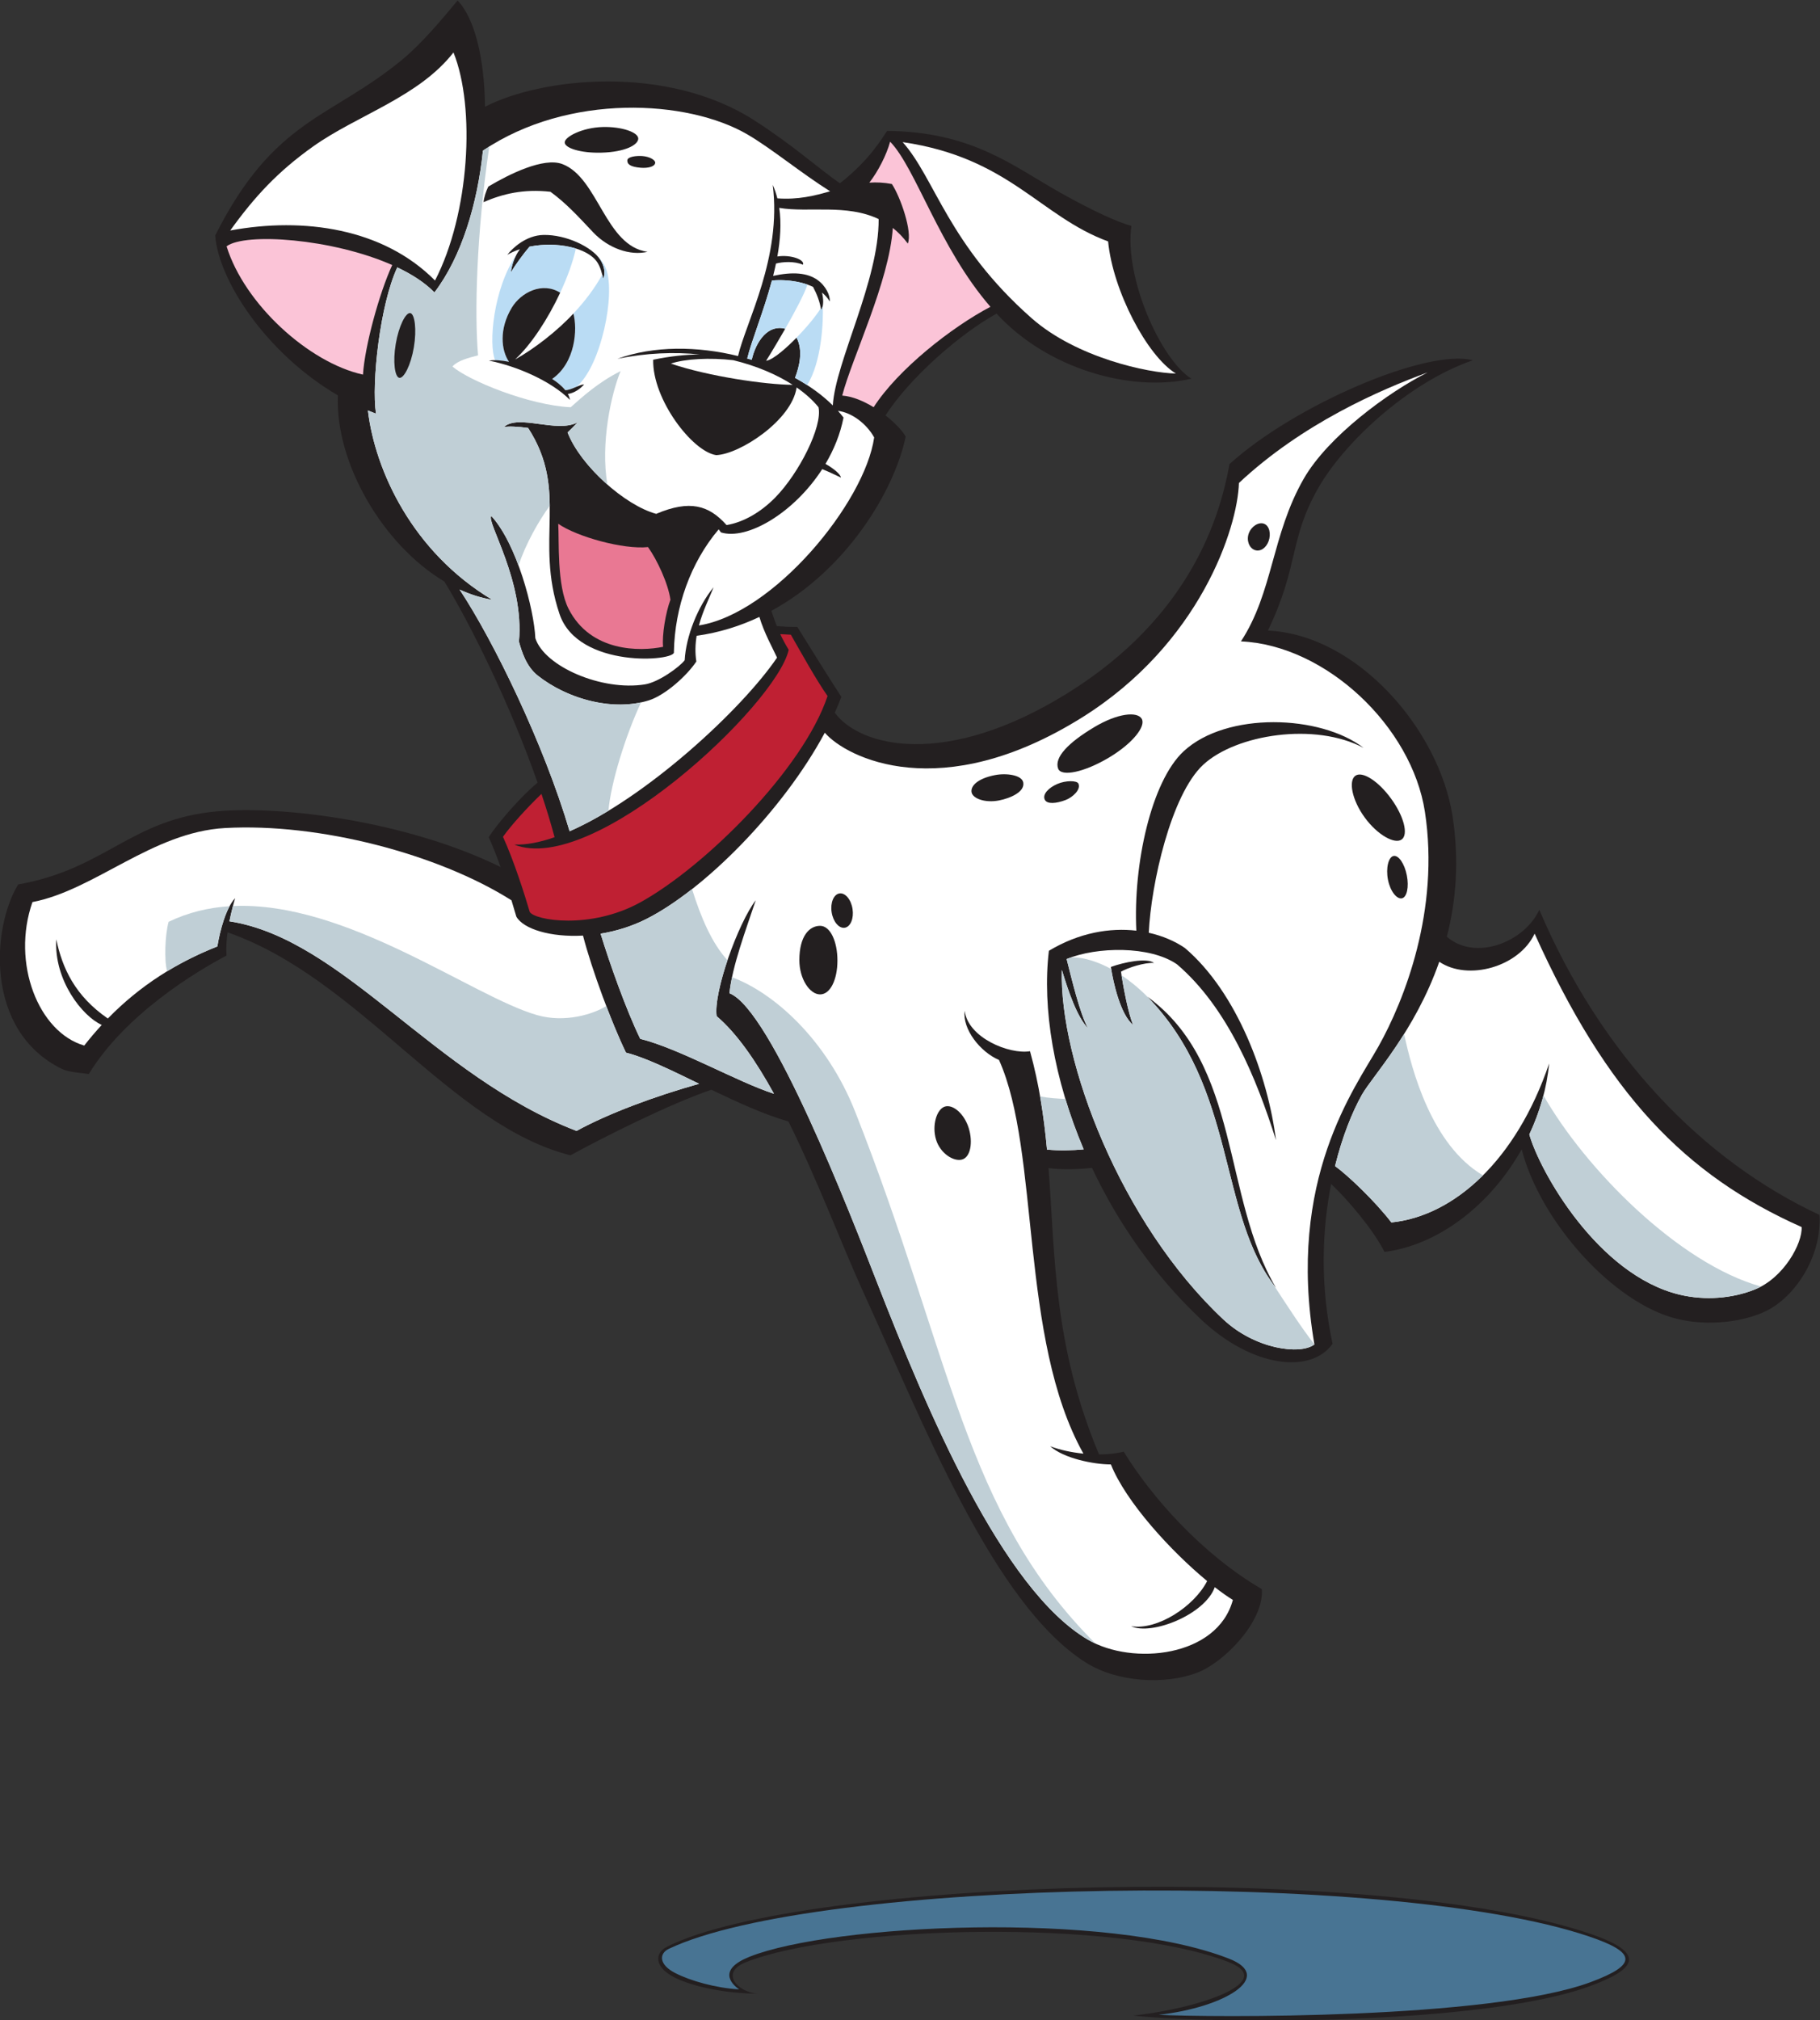 <?xml version="1.0" encoding="UTF-8" standalone="no"?>
<svg
   xmlns:dc="http://purl.org/dc/elements/1.1/"
   xmlns:cc="http://creativecommons.org/ns#"
   xmlns:rdf="http://www.w3.org/1999/02/22-rdf-syntax-ns#"
   xmlns:svg="http://www.w3.org/2000/svg"
   xmlns="http://www.w3.org/2000/svg"
   xmlns:sodipodi="http://sodipodi.sourceforge.net/DTD/sodipodi-0.dtd"
   xmlns:inkscape="http://www.inkscape.org/namespaces/inkscape"
   version="1.1"
   id="svg2"
   xml:space="preserve"
   width="702.6"
   height="779.667"
   viewBox="0 0 702.6 779.667"
   sodipodi:docname="EidosE32000DPK 102Dalmatians 0463dfin.svg"
   inkscape:version="1.0.1 (3bc2e813f5, 2020-09-07)"><rect x="0" y="0" width="702.6" height="779.667" fill="#333333" stroke="none"/><defs
     id="defs6" /><sodipodi:namedview
     pagecolor="#ffffff"
     bordercolor="#666666"
     borderopacity="1"
     objecttolerance="10"
     gridtolerance="10"
     guidetolerance="10"
     inkscape:pageopacity="0"
     inkscape:pageshadow="2"
     inkscape:window-width="925"
     inkscape:window-height="560"
     id="namedview4"
     showgrid="false"
     inkscape:zoom="1.5891406"
     inkscape:cx="351.29999"
     inkscape:cy="389.83334"
     inkscape:window-x="0"
     inkscape:window-y="0"
     inkscape:window-maximized="0"
     inkscape:current-layer="g10" /><g
     id="g10"
     inkscape:groupmode="layer"
     inkscape:label="ink_ext_XXXXXX"
     transform="matrix(1.333,0,0,-1.333,0,779.667)"><g
       id="g12"
       transform="scale(0.1)"><path
         d="m 5269.48,2331.41 c -338.02,157.29 -633.46,464.13 -811.58,883.52 -42.64,-93.5 -184.96,-149.93 -267.79,-78.02 25.99,101.18 36.68,217.21 16.8,347.42 -38.68,253.48 -277.69,527.4 -534.98,538.88 91.72,191.26 59.84,262.34 146.36,413.75 72.8,127.39 255.67,302.51 446.94,368.87 -130.77,35.13 -515.25,-128.81 -704.55,-300.56 -27.33,-152.23 -112.63,-440.61 -466.46,-661.62 -355.83,-222.24 -605.56,-156.28 -676.68,-58.01 6.94,15.29 13.35,30.51 19.09,45.59 -28.75,43.75 -98.75,156.25 -127.5,202.5 -22.49,0 -43.12,0.93 -59.58,2.77 -5.36,13.55 -10.29,27.65 -15.65,43.85 218.69,119.2 356.66,348.72 388.98,504.63 -8.26,15.42 -30.12,39.08 -58.5,61.27 68.93,106.79 211.91,233.8 321.71,294.71 148.5,-161.66 390.89,-228.27 564.29,-188.48 -88.44,54.98 -195,292.5 -173.75,442.5 -35,8.75 -108.99,41.52 -206.25,96.25 -138.15,77.75 -255,176.25 -501.25,178.75 -10.82,-14.42 -47.23,-82.03 -136.72,-151.68 -63.28,43.73 -133,108.27 -247.03,181.68 -255.25,164.34 -618.02,124.13 -780.82,39.8 -1.36,136.81 -28.85,255.37 -79.37,307.77 -45.82,-55.48 -104.71,-125.33 -160.18,-171.16 -207.244,-171.21 -370.678,-169.28 -541.697,-509.02 8.41,-125.91 144.152,-339.73 355.214,-463.17 -8.082,-195.81 130.053,-432.52 308.543,-539.05 78.05,-127.83 191.75,-359.37 269.83,-582.2 -49.77,-40.74 -118.47,-121.09 -141.52,-157.97 11.95,-26.11 23.57,-56.14 34.28,-86.32 C 1181,3470.87 819.531,3516.8 630.941,3500.11 377.324,3477.66 308.703,3333.84 52.672,3288.22 -23.25,3165.03 -45.863,2864.46 179.215,2754.1 c 20.125,-9.86 58.855,-11.76 77.984,-14.71 105.942,173.64 311.938,297.23 398.75,342.84 -1.629,21.16 -0.039,44.53 3.117,67.37 382.064,-133.12 645.574,-558.05 993.024,-645.64 94.01,51.77 287.64,148.94 408.09,189.91 74.35,-35.84 152,-71.4 223.21,-91.99 85.13,-171.35 158.11,-365.92 215.58,-491.31 171.08,-373.29 376.86,-905.61 646,-1075.37 91.23,-57.532 229.44,-64.524 322.03,-29.27 79.15,30.14 194.31,149.45 187.36,242 -173.7,101.49 -320.08,267.38 -400.1,398.14 -20.47,-5.45 -45.25,-7.99 -71.38,-8.06 -132.71,316.15 -126.95,574.02 -146.24,828.98 40.63,-5.33 90.53,-3.36 125.82,0.64 74.76,-158.57 181.13,-312.68 318.2,-440.99 144.11,-134.91 314.22,-158.09 378.62,-68.3 -36.98,169.91 -30.23,330.43 -4.31,462.75 45.6,-42.42 123.79,-134.03 154.48,-196.78 159.98,20.27 309.23,139.87 397.42,297.09 53.43,-208.17 264.88,-446.19 450.97,-491.19 88.88,-21.51 192.69,-9.07 258.96,24.06 82.4,41.19 159.38,156.65 152.68,277.14"
         style="fill:#231f20;fill-opacity:1;fill-rule:nonzero;stroke:none"
         id="path14" /><path
         d="M 4602.96,250.898 C 3985.46,460.02 2321.46,410.879 1931,212.219 c -34.97,-17.793 -37.36,-57.942 22.11,-88.43 51.95,-26.617 149.21,-46.973 240.39,-46.973 -57.29,4.113 -109.41,60.676 -33.64,90.899 265.45,105.762 1071.24,128.41 1398.64,0.285 140.24,-54.883 -77.52,-132.852 -276.32,-154.738 221.05,-24.863 1013.26,-29.246 1323.55,85.664 129.71,48.039 168.55,93.945 -2.77,151.972"
         style="fill:#231f20;fill-opacity:1;fill-rule:nonzero;stroke:none"
         id="path16" /><path
         d="m 4602.35,242.211 c -584.19,197.832 -2242.31,166.676 -2665.78,-35.902 -27.58,-13.192 -29.43,-45.137 18.89,-69.903 43.66,-22.359 117.15,-43.445 185.16,-47.226 -24.56,17.004 -61.35,57.941 30.23,94.465 237.72,94.714 1033.14,133.437 1388.61,-5.676 134.19,-52.528 -13.78,-141.531 -204.04,-162.469 143.59,-7.559 957.71,-14.035 1250.71,94.461 138.28,51.223 132.51,86.094 -3.78,132.25"
         style="fill:#487493;fill-opacity:1;fill-rule:nonzero;stroke:none"
         id="path18" /><path
         d="m 906.398,5424.68 c 127.962,91.08 306.052,143.03 406.882,272.4 64.27,-159.15 46.55,-467.22 -53.45,-660.32 -149.45,150.72 -379.295,184.47 -593.08,144.82 70.688,98.27 137.93,170.69 239.648,243.1"
         style="fill:#ffffff;fill-opacity:1;fill-rule:nonzero;stroke:none"
         id="path20" /><path
         d="m 2614.13,5437.48 c 93.58,-104.66 131.86,-296.95 373.75,-510 129.71,-114.24 337.18,-158.54 417.5,-160 -83.75,51.25 -182.5,240 -196.25,382.5 -197.5,72.5 -286.25,242.5 -595,287.5"
         style="fill:#ffffff;fill-opacity:1;fill-rule:nonzero;stroke:none"
         id="path22" /><path
         d="m 1646.64,4086.18 c -34.76,68.4 -26.8,198.15 -30.01,246.3 53.75,-37.5 188.75,-75 260,-67.5 26.25,-36.25 58.75,-106.25 65,-152.5 -13.75,-36.25 -25,-103.75 -21.25,-136.25 -67.1,-13.88 -209.99,-15.46 -273.74,109.95"
         style="fill:#e97893;fill-opacity:1;fill-rule:nonzero;stroke:none"
         id="path24" /><path
         d="m 2411.89,4675.05 c -30.12,29.94 -67.37,56.91 -109.5,79.87 12.49,31.76 24.11,80.1 4.4,116.47 -24.84,-25.63 -66.88,-64.38 -88.13,-67.03 13.91,21.56 44.85,74.37 55.37,92.7 -48.37,13.33 -83.9,-33.64 -97.02,-89.86 -4.3,1.31 -8.65,2.53 -12.99,3.77 12.21,51.27 47.23,135.01 71.5,225.74 24.51,2.89 76.99,1.73 119.13,-18.39 10.73,-20.41 19.92,-42.77 23.23,-67.09 8.64,12.09 6.54,34.31 2.76,50.61 8.71,-7.17 16.4,-15.54 22.24,-25.61 2.01,16.06 -10.7,44.68 -35.5,62.25 -29.13,20.63 -71.3,24.21 -128.37,11.73 2.99,11.83 5.76,23.74 8.26,35.7 18.88,5.02 52.83,7.56 78.11,-3.43 6.48,14.59 -35.75,29.88 -74.12,23.86 8.63,48.01 12.02,96.1 5.53,140.74 84.39,-14.37 194.78,12.21 287.84,-32.44 1.3,-177.86 -125.52,-413.75 -132.74,-539.59"
         style="fill:#ffffff;fill-opacity:1;fill-rule:nonzero;stroke:none"
         id="path26" /><path
         d="m 2123.66,4806.1 c 67.43,-16.46 125.98,-41.62 171.92,-71.27 -78.8,0.32 -244.9,24.68 -352.7,61.4 40.72,13.93 113.57,17.72 180.78,9.87"
         style="fill:#ffffff;fill-opacity:1;fill-rule:nonzero;stroke:none"
         id="path28" /><path
         d="m 2577.88,5438.73 c 74.46,-76.61 142.12,-307.08 290.45,-478.03 -111.97,-58.72 -267.9,-181.14 -338.21,-290.73 -28.91,17.67 -60.9,31.3 -90.99,33.76 27.87,108.25 136.51,330.4 146.46,485.32 15.34,-12.16 29.94,-27.02 43.54,-45.32 13.75,33.75 -21.25,135 -46.25,172.5 -23.32,4.42 -44.8,5.31 -65.22,3.92 25.41,32.67 49.8,80.36 60.22,118.58"
         style="fill:#fbc4d7;fill-opacity:1;fill-rule:nonzero;stroke:none"
         id="path30" /><path
         d="m 656.18,5135.81 c 53.785,40.33 305.957,22.65 479.73,-54.24 -37.21,-80.23 -79.67,-235.13 -84.69,-317.21 -156.892,34.48 -343.318,204.21 -395.04,371.45"
         style="fill:#fbc4d7;fill-opacity:1;fill-rule:nonzero;stroke:none"
         id="path32" /><path
         d="m 1065.47,4660.57 c 7.72,-3.24 15.49,-6.38 23.35,-9.36 -13.26,89.33 11.62,316.17 61.74,423.56 42.88,-20.37 80.29,-44.48 107.55,-72.49 79.55,104.2 125.04,259.63 140.5,410.67 248.02,167.23 592.79,147.61 765.52,47.03 69.2,-40.29 155.54,-111.8 239.86,-164.87 -44.85,-12.87 -92.46,-24.84 -152.7,-20.45 -3.4,13.46 -7.73,26.55 -13.41,39.07 26.6,-210.35 -77.74,-397.27 -100.5,-495.62 -117.02,28.93 -244.13,30.25 -349.5,-8.13 84.25,17.4 164.98,20.25 238.69,12.74 -41.07,-0.31 -85.98,-5.12 -134.94,-15.24 -2.5,-115 113.75,-266.25 182.5,-276.25 68.14,2.43 219.13,100.8 232.89,195.95 25.86,-17.93 47.25,-37.3 63.36,-57.2 12.33,-55.96 -56.67,-191.5 -125,-261.25 -41.05,-41.9 -91.2,-71.73 -141.25,-80 -51.25,57.5 -106.25,73.75 -203.75,32.5 -90.75,24.53 -219.4,139.34 -256.64,235.7 9.79,9.5 17.64,16.84 29.14,29.3 -60,-32.5 -171.25,25 -213.75,-13.75 13.8,2.96 40.71,1.4 70.27,-2.54 118.5,-183.12 18.07,-322.44 90.98,-538.71 53.87,-159.77 338.68,-136.73 331.25,-110 2.46,130.29 48.51,259.29 129.67,355.07 2.22,-2.87 4.49,-5.64 6.58,-8.82 75.18,-23.54 211.21,55.88 293.36,183.22 19.11,-7.68 36.25,-16.05 54.14,-24.47 -1.06,9.57 -21.12,26.36 -44.77,39.62 24.24,40.83 42.87,86.06 52.27,134.13 -5,6.61 -10.47,13.05 -16.14,19.41 40.15,-4.8 82.92,-37.36 104.89,-76.91 -26.98,-188.88 -291,-509.93 -507.56,-544.38 11.75,43.4 31.06,81.16 42.56,110.63 -46.25,-56.25 -80,-142.5 -83.75,-211.25 -13.99,-18.93 -75.16,-63.57 -115,-70 -125.23,-20.2 -291.31,52.05 -317.5,133.75 -3.75,83.75 -53.75,273.75 -127.5,353.75 -15.63,-15.63 96.25,-187.5 80,-363.75 7.5,-26.25 20,-71.25 55,-98.75 87.5,-68.74 218.33,-103.75 321.25,-71.25 47.5,15 110,71.25 137.5,112.5 -4.07,25.93 -3.02,50.84 0.89,74.44 65.15,9.11 125.85,28.19 181.73,54.58 13.34,-45.73 39.85,-92.95 51.13,-117.77 -102.63,-150.99 -379.73,-406.23 -600.75,-502.76 -74.5,252.24 -220.07,551.05 -318.58,699.75 30.74,-14.07 62.33,-24.24 94.33,-29.49 -231.21,138.73 -339.28,374.15 -359.91,548.09"
         style="fill:#ffffff;fill-opacity:1;fill-rule:nonzero;stroke:none"
         id="path34" /><path
         d="m 1568.08,3550.39 c 14.31,-42.61 27.13,-84.66 38.03,-125.42 -42.46,-14.81 -82.07,-22.62 -116.98,-21.24 228.75,-92.5 758.75,403.75 795,563.75 -10.12,16.73 -17.85,31.26 -24.47,45.45 11.85,-0.71 23.41,-1.04 30.72,-1.7 30,-52.5 73.75,-131.25 106.25,-177.5 -70.68,-212.06 -355.61,-494.64 -542.5,-597.5 -144.6,-79.58 -306,-51.87 -320,-27.5 -14.23,48.61 -45.48,147.54 -77.5,217.5 23.89,33.44 68.3,82.75 111.45,124.16"
         style="fill:#bf2033;fill-opacity:1;fill-rule:nonzero;stroke:none"
         id="path36" /><path
         d="m 1669.75,2574.59 c -413.21,158.25 -676.148,555.7 -1005.285,606.96 5.297,26.81 11.808,50.86 16.5,66.95 -26.485,-27.96 -44.145,-94.17 -51.5,-139.79 -116.391,-45.85 -223.352,-112.46 -317.195,-208.65 -94.938,65.4 -131.993,145.9 -149.243,229.25 -7.136,-118.49 75.672,-222.87 131.684,-247.83 -17.387,-18.84 -34.348,-38.63 -50.754,-59.69 -132.07,38.12 -211.887,238.37 -150.004,415.39 180.902,34.86 347.172,202.6 557.582,214.37 272.985,15.27 617.675,-75.13 829.725,-209.25 5.58,-18.25 10.37,-34.48 14.12,-47.32 20.8,-36.19 99.48,-60.01 193.05,-54.87 25.37,-98.23 83.22,-254.06 124.45,-338.88 55.67,-13.91 130.72,-50.7 211.78,-90.14 -125.31,-35.18 -261.77,-85.21 -354.91,-136.5"
         style="fill:#ffffff;fill-opacity:1;fill-rule:nonzero;stroke:none"
         id="path38" /><path
         d="m 3543.11,2028.59 c -297.99,278.95 -475.95,750.36 -467.89,1012.28 18.74,-62.12 43.51,-135.36 75.6,-169.15 -23.84,43.99 -47.66,144.83 -61.78,200.56 86.93,35.92 241.25,38.82 319.4,-15.15 146.38,-124.91 230.3,-329.83 286.9,-509.38 -23.41,185.41 -112.11,427.03 -263.47,556.22 -28.37,19.58 -64.24,35.31 -104.99,44.39 6.61,140.8 64.23,399.83 157.68,486.47 94.94,88 323.74,123.86 464.49,48.79 -125.41,96.33 -396.92,105.34 -521.09,-9.76 -93.97,-87.12 -146.56,-327.68 -137.09,-519.43 -76.11,8.84 -165.1,-5.38 -253.24,-58.27 -19.79,-165.66 14.63,-372 100.76,-574.96 -31.46,-2.97 -71.41,-4.18 -106.22,-0.62 -8.7,93.87 -22.35,187.87 -49.19,284.78 -60.5,-9.75 -179.55,39.03 -189.3,117.1 -6.87,-53.15 44.82,-119.03 99.53,-142.47 119.83,-266.73 57.97,-807.07 244.45,-1139.74 -34.62,3.49 -68.76,10.84 -96.12,21.44 37.77,-34.62 124.9,-52.71 175.64,-52.69 43.48,-108.7 173.4,-250.68 278.76,-337.63 -37.26,-73.03 -143.51,-143.06 -220.21,-130.78 59.08,-27.7 214.12,33.69 242.29,113.08 18.82,-14.61 36.54,-27.17 52.41,-36.97 -44.88,-165.89 -290.69,-190.71 -419.61,-115.15 -249.46,146.25 -466.98,665.46 -610.87,1034.39 -76.12,195.17 -306.41,790.43 -427.42,837.26 7.81,78.07 46.84,181.51 76.12,269.34 -50.74,-66.35 -122.96,-265.43 -113.2,-335.69 58.85,-49.96 114.4,-130.95 166.05,-224.71 -105.3,33.88 -272.96,130.49 -387.37,159.09 -41.56,85.51 -88.73,219.43 -114.78,304.43 43.5,7.11 88.44,20.52 131.03,41.82 168.16,84.08 396.92,314.11 518.3,540.06 62.67,-72.59 336.05,-211.26 744.57,43.9 342.15,213.72 451,549.38 454.75,679.18 183.46,171.75 407.9,269.33 546.46,320.08 -113.01,-56.51 -288.72,-185.18 -359.1,-308.37 -92.86,-162.49 -88.32,-328.12 -181.51,-470.35 246.18,-10.99 495.12,-246.81 532.81,-493.77 43.42,-284.41 -59.43,-545.18 -134.67,-679.19 -66.28,-118.07 -267.38,-384.48 -185.41,-862.63 -40.98,-31.23 -171.74,-13.66 -263.47,72.2"
         style="fill:#ffffff;fill-opacity:1;fill-rule:nonzero;stroke:none"
         id="path40" /><path
         d="m 5082.06,2115.54 c -64.66,-25.86 -143.78,-32.89 -218.5,-14.82 -236.03,57.09 -404.24,356.32 -434.56,463.67 30.43,64.72 50.66,134.44 57.35,205.43 -95.38,-281.13 -276.1,-441.76 -456.83,-460.17 -47.63,61.92 -125.3,135.79 -163.15,163.21 21.06,85.46 49.64,156.38 77.82,206.59 29.17,51.96 153.64,183.35 224.02,384.96 83.21,-56.41 230.96,-15.07 276.17,81.35 209.32,-464.63 435.21,-698.89 773.23,-849.5 2.64,-47.36 -51.88,-147.26 -135.55,-180.72"
         style="fill:#ffffff;fill-opacity:1;fill-rule:nonzero;stroke:none"
         id="path42" /><path
         d="m 3322.57,2963.45 c 261.52,-267.38 202.98,-628.44 372.77,-843.13 -156.13,263.48 -101.49,646.01 -372.77,843.13"
         style="fill:#231f20;fill-opacity:1;fill-rule:nonzero;stroke:none"
         id="path44" /><path
         d="m 3342.09,3061.04 c -21.46,15.61 -87.83,1.94 -124.91,-11.71 5.85,-40.99 27.32,-138.58 64.41,-167.85 -13.67,31.23 -29.27,113.2 -35.13,154.18 19.68,11.49 68.14,26.9 95.63,25.38"
         style="fill:#231f20;fill-opacity:1;fill-rule:nonzero;stroke:none"
         id="path46" /><path
         d="m 1594.13,5293.73 c 46.25,-33.75 81.25,-72.5 123.75,-117.5 43.5,-46.05 107.34,-68.53 157.5,-56.25 -122.5,16.25 -142.5,213.75 -246.25,253.75 -54.79,21.13 -156.25,-30 -215,-65 -6.25,-12.5 -12.5,-31.25 -13.75,-45 55,23.75 115,38.75 193.75,30"
         style="fill:#231f20;fill-opacity:1;fill-rule:nonzero;stroke:none"
         id="path48" /><path
         d="m 1574.13,5168.73 c -51.15,-0.98 -90.54,-38.79 -105,-57.5 11.26,6.57 23.62,11.94 36.62,16.23 -16.38,-22.58 -22.44,-42.44 -26.62,-67.48 12.6,21.01 36.65,54.31 54.4,74.82 78.13,15.86 168.61,-2.85 196.23,-45.29 9.53,-14.63 13.47,-31.4 16.87,-47.03 8.75,16.25 1.41,39.9 -8.12,54.53 -24.23,37.24 -99.38,72.97 -164.38,71.72"
         style="fill:#231f20;fill-opacity:1;fill-rule:nonzero;stroke:none"
         id="path50" /><path
         d="m 664.875,3225.17 c -60.566,-3.86 -119.879,-17.8 -176.605,-45.14 -10.473,-37.71 -13.04,-113.98 -4.172,-143.16 46.5,28.3 95.047,52.02 145.367,71.84 5.742,35.63 17.797,83.74 35.41,116.46"
         style="fill:#c0cfd6;fill-opacity:1;fill-rule:nonzero;stroke:none"
         id="path52" /><path
         d="m 2024.66,2711.09 c -81.06,39.44 -156.11,76.23 -211.78,90.14 -17.31,35.62 -37.54,83.79 -57.08,134.91 -36.83,-23.21 -119.38,-49.35 -200.1,-26.3 -188.34,53.8 -552.11,330.86 -881.048,315.82 -3.398,-12.98 -7.007,-28.03 -10.187,-44.11 329.137,-51.26 592.075,-448.71 1005.285,-606.96 93.14,51.29 229.6,101.32 354.91,136.5"
         style="fill:#c0cfd6;fill-opacity:1;fill-rule:nonzero;stroke:none"
         id="path54" /><path
         d="m 2476.63,2630.14 c -82.6,209.03 -235.88,344.88 -356.69,389.36 -3.39,-16.14 -5.94,-31.67 -7.41,-46.3 121.01,-46.83 351.3,-642.09 427.42,-837.26 143.89,-368.93 361.41,-888.14 610.87,-1034.39 6.87,-4.02 14.11,-7.69 21.59,-11.14 -381.59,379.71 -416.64,833.34 -695.78,1539.73"
         style="fill:#c0cfd6;fill-opacity:1;fill-rule:nonzero;stroke:none"
         id="path56" /><path
         d="m 2075.45,2906.85 c -4.7,33.83 9.62,97.51 31.39,161.87 -45.27,49.44 -77.07,124.12 -102.64,206.05 -46.63,-36.56 -92.09,-66.42 -133.82,-87.29 -42.59,-21.3 -87.53,-34.71 -131.03,-41.82 26.05,-85 73.22,-218.92 114.78,-304.43 114.41,-28.6 282.07,-125.21 387.37,-159.09 -51.65,93.76 -107.2,174.75 -166.05,224.71"
         style="fill:#c0cfd6;fill-opacity:1;fill-rule:nonzero;stroke:none"
         id="path58" /><path
         d="m 1557.88,3892.48 c -35,27.5 -47.5,72.5 -55,98.75 16.25,176.25 -95.63,348.12 -80,363.75 31.08,-33.71 57.92,-86.97 78.88,-143.57 19.69,61.9 60.22,132.39 90.31,172.95 -0.87,73.56 -10.77,145.37 -62.67,225.58 -29.56,3.94 -56.47,5.5 -70.27,2.54 42.5,38.75 153.75,-18.75 213.75,13.75 -11.5,-12.46 -19.35,-19.8 -29.14,-29.3 19.53,-50.55 64.29,-106.06 115.47,-151.07 -20.97,118.65 11.1,263.77 38.14,328.66 -64.69,-32.35 -110.36,-74.21 -144.61,-104.65 -121.78,5.71 -296.82,78.01 -342.49,117.97 15.23,17.12 45.66,24.73 74.21,32.35 -10.32,120.36 -5.09,349.51 32.52,604.58 -5.92,-3.71 -11.83,-7.45 -17.65,-11.36 -0.34,-1.05 -0.69,-2.09 -1.03,-3.14 -15.72,-150.2 -61.11,-304.41 -140.19,-407.99 -27.26,28.01 -64.67,52.12 -107.55,72.49 -50.12,-107.39 -75,-334.23 -61.74,-423.56 -7.86,2.98 -15.63,6.12 -23.35,9.36 20.63,-173.94 128.7,-409.36 359.91,-548.09 -32,5.25 -63.59,15.42 -94.33,29.49 98.51,-148.7 244.08,-447.51 318.58,-699.75 36.32,15.86 74.16,36.07 112.48,59.33 6.77,79.49 48.66,216.08 94.44,313.81 -98.92,-21.34 -217.46,13.31 -298.67,77.12"
         style="fill:#c0cfd6;fill-opacity:1;fill-rule:nonzero;stroke:none"
         id="path60" /><path
         d="m 4029.52,2309.65 c 92.17,9.39 184.3,55.85 265.15,136.33 -148.47,87.5 -206.32,305.25 -228.26,409.46 -53.51,-85.55 -104.82,-145 -122.22,-175.99 -28.18,-50.21 -56.76,-121.13 -77.82,-206.59 37.85,-27.42 115.52,-101.29 163.15,-163.21"
         style="fill:#c0cfd6;fill-opacity:1;fill-rule:nonzero;stroke:none"
         id="path62" /><path
         d="m 5100.03,2124.07 c -238.22,66.31 -508.58,340.18 -630.15,553.44 -10.06,-38.83 -23.79,-76.78 -40.88,-113.12 30.32,-107.35 198.53,-406.58 434.56,-463.67 74.72,-18.07 153.84,-11.04 218.5,14.82 6.17,2.47 12.13,5.39 17.97,8.53"
         style="fill:#c0cfd6;fill-opacity:1;fill-rule:nonzero;stroke:none"
         id="path64" /><path
         d="m 3683.7,2136 c -155.43,216.25 -105.84,566.44 -361.13,827.45 -25.52,25.66 -50.65,45.82 -74.53,61.71 6.75,-43.18 20.96,-114.91 33.55,-143.68 -35.43,27.97 -56.57,118.12 -63.49,161.88 -53.09,28.91 -96.59,35.79 -117.68,33.16 -3.85,-1.39 -7.75,-2.74 -11.38,-4.24 14.12,-55.73 37.94,-156.57 61.78,-200.56 -32.09,33.79 -56.86,107.03 -75.6,169.15 -8.06,-261.92 169.9,-733.33 467.89,-1012.28 91.73,-85.86 222.49,-103.43 263.47,-72.2 -39.81,52.05 -71.79,101.4 -122.88,179.61"
         style="fill:#c0cfd6;fill-opacity:1;fill-rule:nonzero;stroke:none"
         id="path66" /><path
         d="m 3032.17,2520.58 c 34.81,-3.56 74.76,-2.35 106.22,0.62 -20.65,48.66 -38.25,97.51 -52.92,145.96 -22.79,0.98 -46.76,2.3 -73.33,7.25 9,-51.61 15.29,-102.75 20.03,-153.83"
         style="fill:#c0cfd6;fill-opacity:1;fill-rule:nonzero;stroke:none"
         id="path68" /><path
         d="m 1198.52,4843.29 c -8.73,-51.76 -28.94,-90.47 -42.02,-88.26 -13.09,2.21 -19.15,46.33 -10.42,98.09 8.73,51.76 28.94,91.55 42.03,89.34 13.09,-2.21 19.14,-47.41 10.41,-99.17"
         style="fill:#231f20;fill-opacity:1;fill-rule:nonzero;stroke:none"
         id="path70" /><path
         d="m 1848.43,5448.01 c 0.47,-17.74 -36.35,-39.21 -107.01,-41.06 -59.71,-1.57 -105.53,13.2 -105.96,29.49 -0.43,16.27 50.62,43.22 110.33,44.79 53.64,1.4 102.15,-14.79 102.64,-33.22"
         style="fill:#231f20;fill-opacity:1;fill-rule:nonzero;stroke:none"
         id="path72" /><path
         d="m 1897.5,5377.61 c -0.93,-11.6 -22.1,-15.89 -41.39,-14.36 -31.15,2.47 -40.21,10.64 -39.32,21.85 0.8,10.13 26.09,13.41 43.69,12.02 21.66,-1.72 37.64,-11.68 37.02,-19.51"
         style="fill:#231f20;fill-opacity:1;fill-rule:nonzero;stroke:none"
         id="path74" /><path
         d="m 2274.01,4897.06 c 27.66,48.39 55.63,100.78 64.42,127.95 -4.42,1.56 -8.91,2.92 -13.41,4.15 -0.66,0.18 -1.32,0.38 -1.97,0.55 -4.27,1.13 -8.55,2.11 -12.8,2.97 -0.82,0.17 -1.64,0.34 -2.45,0.49 -4.23,0.81 -8.43,1.52 -12.57,2.1 -0.67,0.09 -1.33,0.17 -2,0.26 -4.27,0.56 -8.5,1.04 -12.59,1.39 -0.07,0.01 -0.14,0.01 -0.22,0.01 -4.12,0.35 -8.1,0.57 -11.97,0.72 -0.59,0.03 -1.19,0.06 -1.78,0.08 -3.65,0.12 -7.15,0.15 -10.5,0.13 -0.64,-0.01 -1.28,-0.02 -1.91,-0.02 -3.27,-0.05 -6.38,-0.16 -9.25,-0.33 -0.46,-0.03 -0.88,-0.06 -1.33,-0.09 -2.95,-0.19 -5.73,-0.43 -8.16,-0.71 -24.27,-90.73 -59.29,-174.47 -71.5,-225.74 4.34,-1.24 8.69,-2.46 12.99,-3.77 13.11,56.21 48.64,103.17 97,89.86"
         style="fill:#badcf4;fill-opacity:1;fill-rule:nonzero;stroke:none"
         id="path76" /><path
         d="m 2382.88,4964.31 c -0.9,-4.95 -2.43,-9.49 -5,-13.08 -0.24,1.77 -0.72,3.44 -1.02,5.18 -13.49,-22.4 -41.22,-55.62 -70.38,-85.34 0.09,0.1 0.21,0.22 0.31,0.32 19.71,-36.37 8.09,-84.71 -4.4,-116.47 12.2,-6.65 23.93,-13.67 35.26,-20.97 h 0.01 c 42.35,68.3 46.94,184.85 45.22,230.36"
         style="fill:#badcf4;fill-opacity:1;fill-rule:nonzero;stroke:none"
         id="path78" /><path
         d="m 1738.51,5097.01 c 9.53,-14.63 16.87,-38.28 8.12,-54.53 -0.8,3.7 -1.65,7.46 -2.58,11.24 -20.65,-37.67 -49.1,-76.01 -83.49,-112.58 v 0.01 c 12.24,-44.91 6.19,-142.24 -61.51,-189.33 10.65,-6.77 26.47,-18.18 38.09,-32.57 9.65,0.1 23.27,6.05 32.61,10.06 71.1,59.88 113.78,269.36 85.26,341.49 -8.54,21.61 -20.47,32.59 -27.23,39.35 2.6,-2.83 7.5,-8.16 10.73,-13.14"
         style="fill:#badcf4;fill-opacity:1;fill-rule:nonzero;stroke:none"
         id="path80" /><path
         d="m 1474.12,4801.5 c -22.82,33.07 -29.29,95.15 8.22,156.99 26.59,43.85 88.26,75.53 139.98,42.99 20.89,44.7 37.1,89.52 45.45,127.89 -39.04,12.09 -88.7,14.68 -134.24,5.43 -17.75,-20.51 -41.8,-53.81 -54.4,-74.82 3.8,22.67 8.33,36.81 16.95,52.3 v 0.02 c -67.67,-98.5 -81.66,-259.35 -62.28,-306.36 11.95,-0.09 25.58,-1.55 40.32,-4.44"
         style="fill:#badcf4;fill-opacity:1;fill-rule:nonzero;stroke:none"
         id="path82" /><path
         d="m 1691.6,4736.09 c -13.43,-0.51 -37.26,-16.66 -54.46,-16.84 -11.62,14.39 -27.44,25.8 -38.09,32.57 67.7,47.09 73.75,144.42 61.51,189.33 -46.24,-50.1 -113.81,-102.54 -168.89,-132.98 46.99,43.18 95.49,118.07 130.65,193.31 -51.72,32.54 -113.39,0.86 -139.98,-42.99 -37.51,-61.84 -31.04,-123.92 -8.22,-156.99 -22.68,4.45 -43.21,5.9 -58.06,3.36 80.77,-15.95 181.03,-59.52 234.52,-113.72 -1.14,5.84 -2.89,11.5 -6.08,17.15 18.25,2.41 37.2,15.55 47.1,27.8"
         style="fill:#231f20;fill-opacity:1;fill-rule:nonzero;stroke:none"
         id="path84" /><path
         d="m 2963.37,3583.66 c 5.31,-26.98 -36.41,-45.59 -69.94,-52.18 -40.31,-7.94 -76.09,5.33 -79.65,23.38 -3.54,17.99 16.6,39.88 67.43,49.89 33.44,6.58 77.94,0.34 82.16,-21.09"
         style="fill:#231f20;fill-opacity:1;fill-rule:nonzero;stroke:none"
         id="path86" /><path
         d="m 3306.42,3767.95 c 12.9,-21.57 -25.96,-71.22 -94.37,-112.13 -72.08,-43.11 -138.76,-56.62 -147.65,-32.19 -11.83,32.51 29.64,75.22 104.35,119.9 68.41,40.9 124.77,46.01 137.67,24.42"
         style="fill:#231f20;fill-opacity:1;fill-rule:nonzero;stroke:none"
         id="path88" /><path
         d="m 3123,3580.34 c 8.25,-17.17 -16.45,-39.88 -36.94,-47.66 -27.85,-10.57 -53.82,-12.47 -60.29,0.97 -7.46,15.56 11.17,34.7 36.41,45.56 24.5,10.55 56.42,10.26 60.82,1.13"
         style="fill:#231f20;fill-opacity:1;fill-rule:nonzero;stroke:none"
         id="path90" /><path
         d="m 2425.26,3067.92 c 0,-54.82 -20.46,-98.04 -50.24,-98.04 -29.78,0 -60.05,44.44 -60.05,99.27 0,70.09 29.29,99.26 60.05,99.26 29.78,0 50.24,-45.66 50.24,-100.49"
         style="fill:#231f20;fill-opacity:1;fill-rule:nonzero;stroke:none"
         id="path92" /><path
         d="m 2469.02,3217.16 c 4.2,-27.43 -5.96,-51.74 -22.68,-54.3 -16.73,-2.55 -33.68,17.61 -37.89,45.04 -4.18,27.44 5.98,51.74 22.7,54.3 16.73,2.56 33.68,-17.61 37.87,-45.04"
         style="fill:#231f20;fill-opacity:1;fill-rule:nonzero;stroke:none"
         id="path94" /><path
         d="m 2805.65,2582.34 c 12.4,-40.78 5.08,-83.11 -18.87,-90.39 -23.96,-7.3 -63.57,16.79 -75.98,57.59 -12.41,40.78 1.78,88.29 25.74,95.59 23.95,7.29 56.69,-21.99 69.11,-62.79"
         style="fill:#231f20;fill-opacity:1;fill-rule:nonzero;stroke:none"
         id="path96" /><path
         d="m 3674.04,4282.39 c -7.31,-20.38 -24.3,-31.58 -40.22,-25.88 -15.93,5.73 -24.69,27.54 -17.38,47.94 7.32,20.37 28.18,33.91 44.11,28.18 15.94,-5.72 20.82,-29.86 13.49,-50.24"
         style="fill:#231f20;fill-opacity:1;fill-rule:nonzero;stroke:none"
         id="path98" /><path
         d="m 4028.45,3537.04 c 37.11,-50.91 50.95,-104 30.93,-118.61 -20.03,-14.58 -70.05,12.8 -107.16,63.71 -37.09,50.91 -47.21,106.06 -27.2,120.66 20.02,14.58 66.34,-14.86 103.43,-65.76"
         style="fill:#231f20;fill-opacity:1;fill-rule:nonzero;stroke:none"
         id="path100" /><path
         d="m 4074.27,3314.53 c 6.63,-33.88 0.16,-63.65 -14.45,-66.51 -14.61,-2.87 -33.56,20.1 -40.2,53.98 -6.62,33.86 1.56,65.83 16.17,68.68 14.62,2.87 31.84,-22.29 38.48,-56.15"
         style="fill:#231f20;fill-opacity:1;fill-rule:nonzero;stroke:none"
         id="path102" /></g></g></svg>
